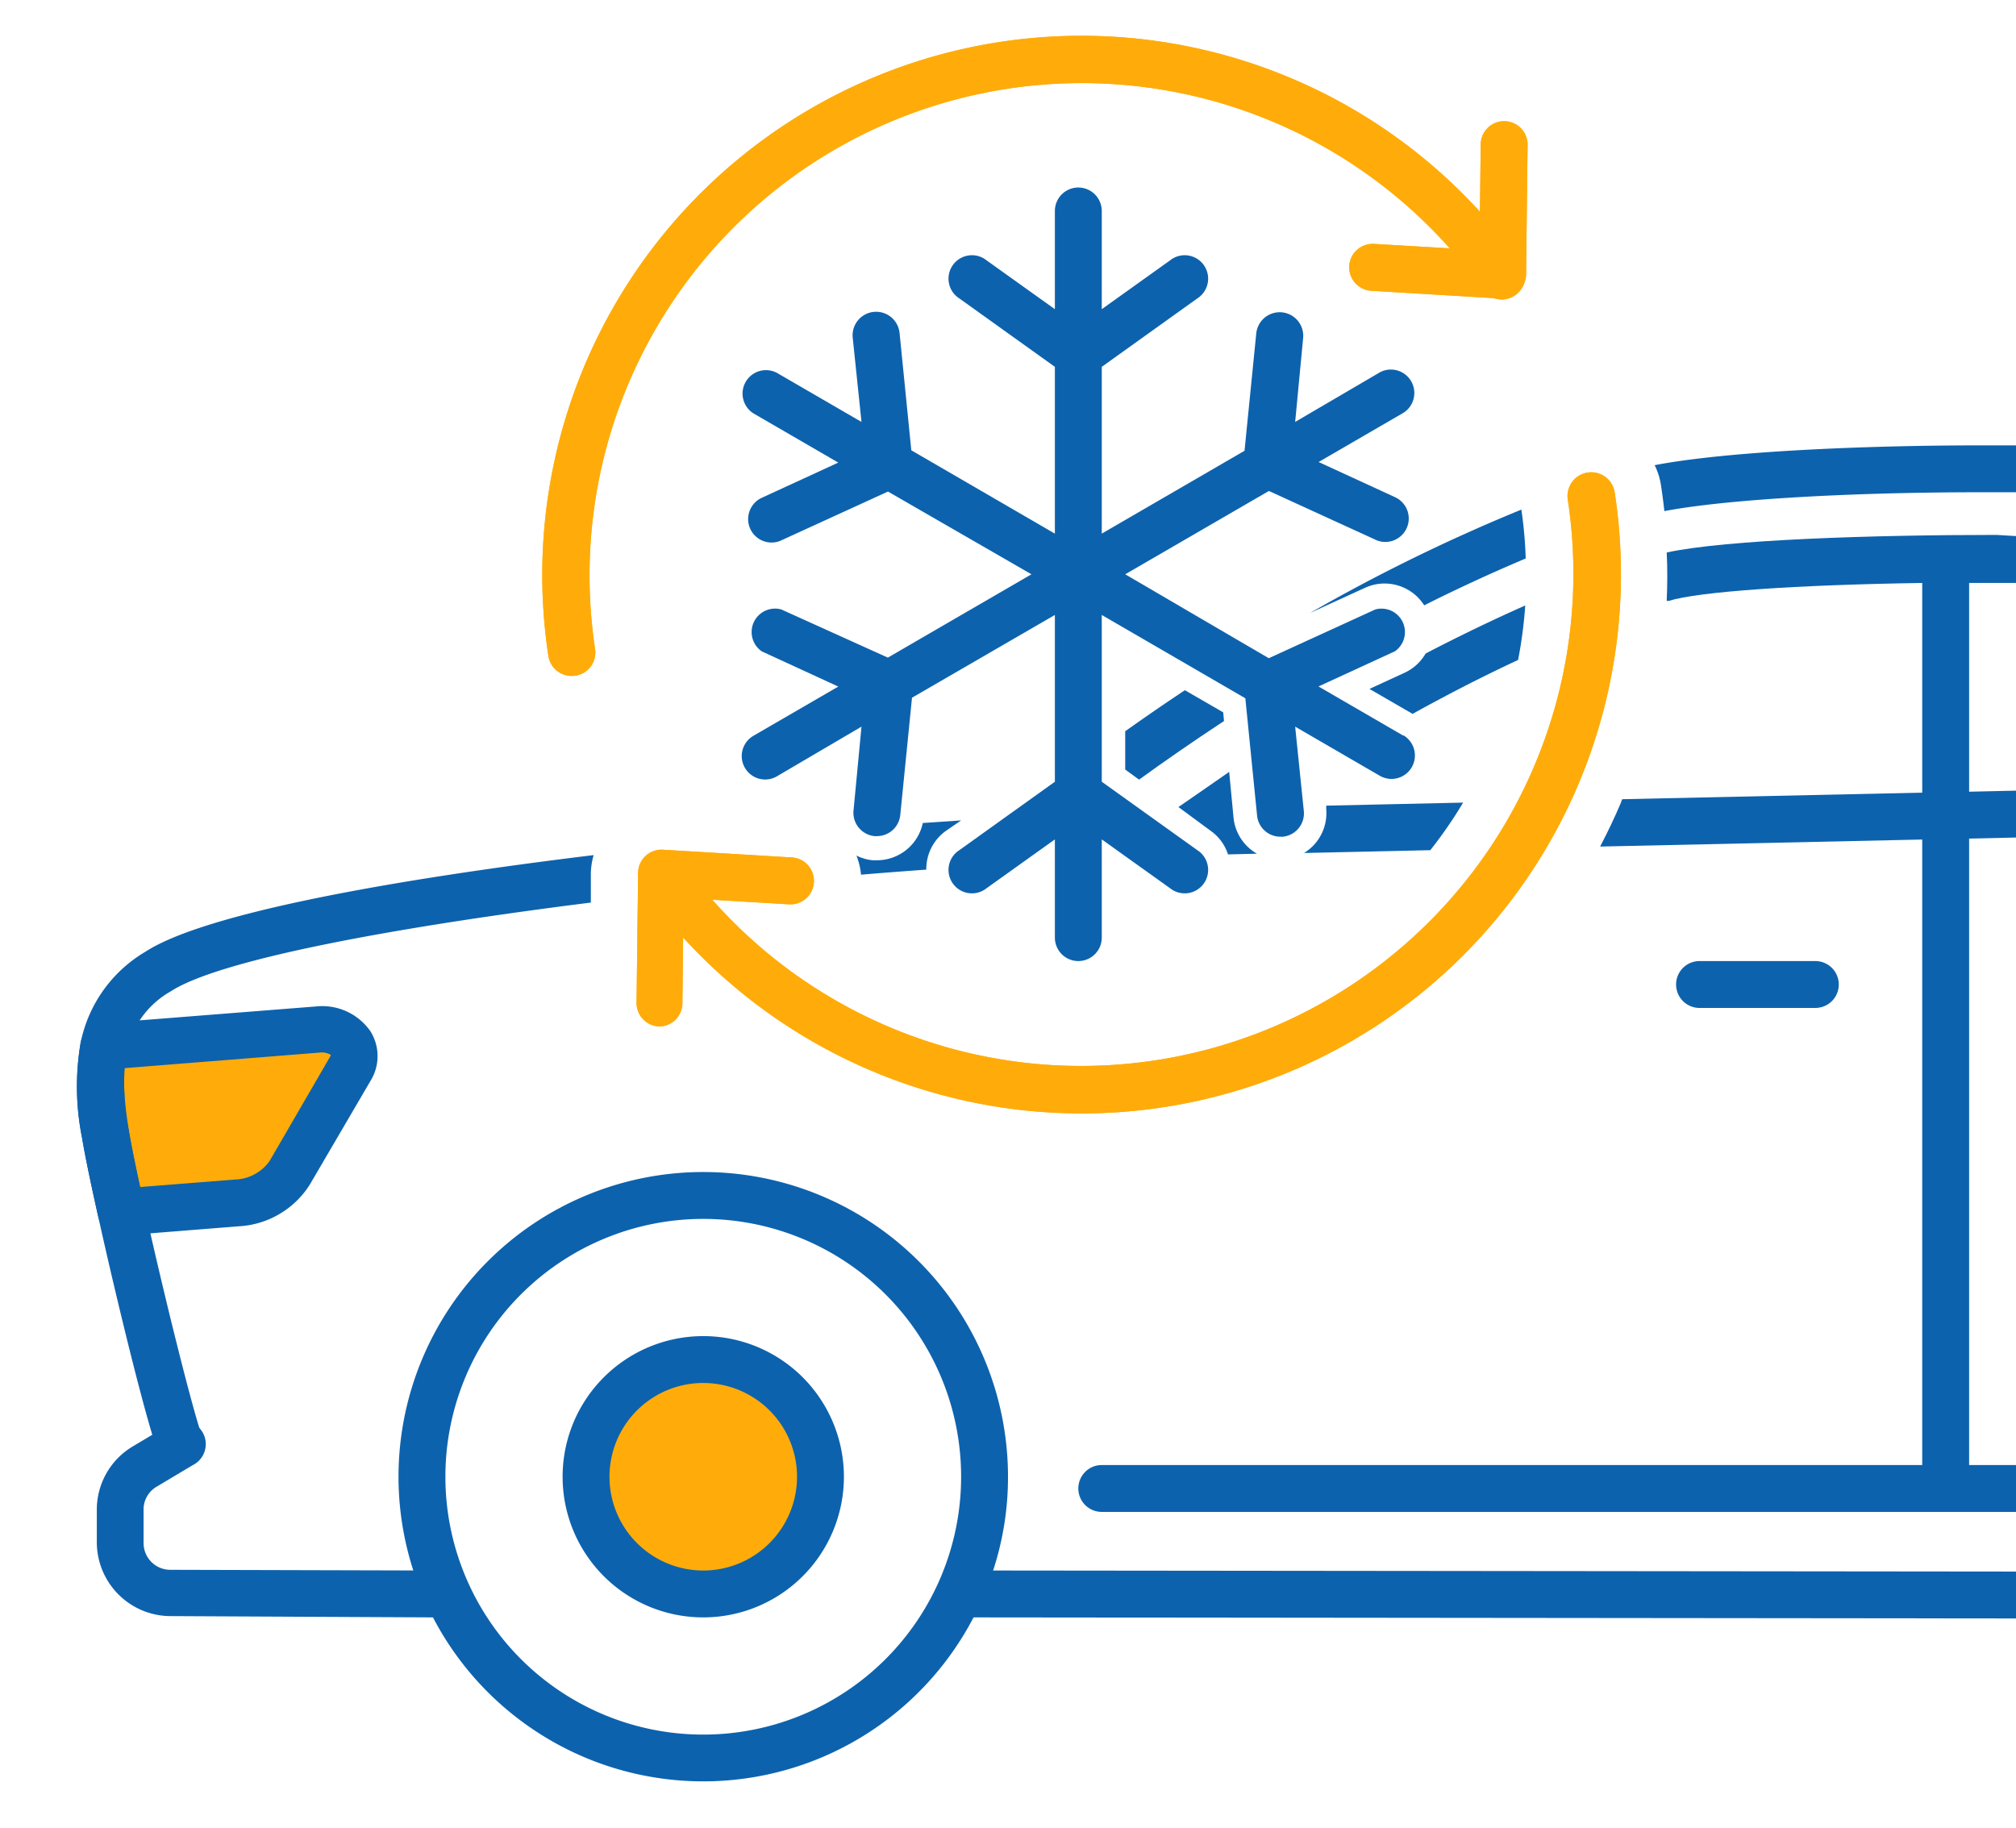 <svg id="icons" xmlns="http://www.w3.org/2000/svg" viewBox="0 0 172 156">
  <defs>
    <style>
      .cls-1 {
        fill: #0d62ad;
      }

      .cls-2 {
        fill: #ffac0a;
      }
    </style>
  </defs>
  <title>Icons TyresSpbRu</title>
  <g>
    <g>
      <g>
        <path class="cls-1" d="M60,100a26,26,0,0,0-26,26,26,26,0,0,0,2.94,12,26,26,0,0,0,46.12,0,24.28,24.28,0,0,0,1.67-4A25.53,25.53,0,0,0,86,126,26,26,0,0,0,60,100Zm0,48a22,22,0,1,1,22-22A22,22,0,0,1,60,148Z"/>
        <g>
          <circle class="cls-2" cx="60" cy="126" r="10"/>
          <path class="cls-1" d="M60,114a12,12,0,1,0,12,12A12,12,0,0,0,60,114Zm0,20a8,8,0,1,1,8-8A8,8,0,0,1,60,134Z"/>
        </g>
      </g>
      <g>
        <path class="cls-1" d="M103.31,70.9a3.94,3.94,0,0,1,1.46,2l2.47-.06a4,4,0,0,1-2-3.09l-.37-3.89c-1.44,1-2.88,2-4.33,3Z"/>
        <path class="cls-1" d="M113.15,68.74l0,.27a4,4,0,0,1-1.89,3.77l10.77-.24a37.42,37.42,0,0,0,2.8-4.06Z"/>
        <path class="cls-1" d="M121.63,55.76a4,4,0,0,1-1.79,1.64l-3,1.38,3.68,2.13q4.59-2.55,9-4.6a38.42,38.42,0,0,0,.61-4.65Q126,53.49,121.63,55.76Z"/>
        <path class="cls-1" d="M168,67.55l4-.09v4l-4,.09-4,.08-27.48.6c.64-1.23,1.24-2.48,1.79-3.78,0-.09.07-.17.1-.26L164,67.63Z"/>
        <path class="cls-1" d="M172,45.74v4h-4c-1.37,0-2.7,0-4,0-10.75.16-19.1.74-21.63,1.53l-.17,0c.06-1.37.07-2.75,0-4.13,5.05-1.1,17.56-1.5,28.14-1.5Z"/>
      </g>
      <path class="cls-1" d="M84.73,134l87.27.09v4L83.06,138H83a2,2,0,0,1,0-4Z"/>
      <path class="cls-1" d="M37,138h0l-22.56-.11a6.31,6.31,0,0,1-6.18-6.27V128.8a6.28,6.28,0,0,1,3.07-5.39l3.09-1.84A2,2,0,1,1,16.46,125l-3.1,1.85a2.25,2.25,0,0,0-1.11,2v2.82a2.28,2.28,0,0,0,2.23,2.27L37,134a2,2,0,0,1,0,4Z"/>
      <path class="cls-1" d="M172,125v4H94a2,2,0,0,1,0-4Z"/>
      <path class="cls-1" d="M154.84,86H145a2,2,0,0,1,0-4h9.88a2,2,0,0,1,0,4Z"/>
      <g>
        <path class="cls-2" d="M29.92,91.13l-5.21,8.92a5.71,5.71,0,0,1-4.49,2.58l-9.84.78C9.73,100.5,9.23,98.07,9,96.76a20.69,20.69,0,0,1-.16-7.44l18.28-1.45C29.4,87.68,30.9,89.43,29.92,91.13Z"/>
        <path class="cls-1" d="M31.61,88A5,5,0,0,0,27,85.87L11.91,87.06l-3.22.26a2,2,0,0,0-1.8,1.59A22.22,22.22,0,0,0,7,97.08c.22,1.34.71,3.75,1.39,6.77a2,2,0,0,0,2,1.56h.16l2.29-.18,7.54-.6a7.65,7.65,0,0,0,6.06-3.57l5.22-8.92h0A4,4,0,0,0,31.61,88ZM20.06,100.64l-8.1.64c-.06-.27-.12-.53-.17-.78-.38-1.77-.66-3.2-.8-4.07-.17-1.05-.29-2-.35-2.84,0-.33-.05-.65-.05-1s0-.33,0-.49,0-.6,0-.88v-.08l16.68-1.33a1.46,1.46,0,0,1,.94.19.46.46,0,0,1,0,.08L23,99.06A3.75,3.75,0,0,1,20.06,100.64Z"/>
      </g>
      <path class="cls-1" d="M166,129a2,2,0,0,1-2-2V48a2,2,0,0,1,4,0v79A2,2,0,0,1,166,129Z"/>
      <g>
        <path class="cls-1" d="M97.18,66.52c2.1-1.52,4.53-3.21,7.25-5l-.07-.74-3.27-1.89c-1.84,1.22-3.54,2.4-5.09,3.5v3.27Z"/>
        <path class="cls-1" d="M111.77,52.3l4.74-2.17a4,4,0,0,1,5,1.52c2.78-1.4,5.68-2.74,8.66-4a36.48,36.48,0,0,0-.37-4.17A151.11,151.11,0,0,0,111.77,52.3Z"/>
        <path class="cls-1" d="M80.69,70.9,82,70l-3.27.22a4,4,0,0,1-3.89,3.18l-.38,0A3.89,3.89,0,0,1,73.07,73a5.89,5.89,0,0,1,.39,1.63q2.85-.24,5.57-.43A4,4,0,0,1,80.69,70.9Z"/>
        <path class="cls-1" d="M12.33,103c-.65-2.91-1.14-5.3-1.34-6.55a18.41,18.41,0,0,1-.18-6.71,7.69,7.69,0,0,1,3.75-5.15c4.19-2.73,19.22-5.49,35.85-7.58l0-2.23a5.92,5.92,0,0,1,.24-1.82C33.89,75,17.51,77.87,12.38,81.22a11.69,11.69,0,0,0-5.49,7.69A22.22,22.22,0,0,0,7,97.08c.22,1.34.71,3.75,1.39,6.77,1.51,6.84,4.14,17.66,5.14,20.17a2,2,0,0,0,3.72-1.47C16.48,120.51,14,110.54,12.33,103Z"/>
        <path class="cls-1" d="M169,38h3v4h-3c-11.75,0-22.07.66-27,1.61-.08-.74-.18-1.47-.29-2.21a5.79,5.79,0,0,0-.54-1.71C147.33,38.5,159.16,38,169,38Z"/>
      </g>
    </g>
    <g>
      <g>
        <g>
          <g>
            <path class="cls-2" d="M48.79,57.67a2,2,0,0,1-2-1.69,46,46,0,0,1,82.91-33.66,2,2,0,1,1-3.26,2.31A42,42,0,0,0,50.77,55.37a2,2,0,0,1-1.67,2.28A1.67,1.67,0,0,1,48.79,57.67Z"/>
            <path class="cls-2" d="M128.09,25.47H128l-11-.66a2,2,0,0,1,.23-4l9,.53.1-9a2,2,0,0,1,2-2h0a2,2,0,0,1,2,2l-.13,11.08a2,2,0,0,1-.64,1.44A2,2,0,0,1,128.09,25.47Z"/>
          </g>
          <g>
            <path class="cls-2" d="M48.79,57.67a2,2,0,0,1-2-1.69,46,46,0,0,1,82.91-33.66,2,2,0,1,1-3.26,2.31A42,42,0,0,0,50.77,55.37a2,2,0,0,1-1.67,2.28A1.67,1.67,0,0,1,48.79,57.67Z"/>
            <path class="cls-2" d="M128.09,25.47H128l-11-.66a2,2,0,0,1,.23-4l9,.53.1-9a2,2,0,0,1,2-2h0a2,2,0,0,1,2,2l-.13,11.08a2,2,0,0,1-.64,1.44A2,2,0,0,1,128.09,25.47Z"/>
          </g>
        </g>
        <g>
          <g>
            <path class="cls-2" d="M92.2,95A46,46,0,0,1,54.8,75.67a2,2,0,0,1,3.26-2.31,42,42,0,0,0,75.7-30.73,2,2,0,0,1,4-.62A46,46,0,0,1,92.2,95Z"/>
            <path class="cls-2" d="M56.31,87.58h0a2,2,0,0,1-2-2l.13-11.08a2,2,0,0,1,2.12-2l11,.66a2,2,0,1,1-.24,4l-9-.54-.1,9A2,2,0,0,1,56.31,87.58Z"/>
          </g>
          <g>
            <path class="cls-2" d="M92.2,95A46,46,0,0,1,54.8,75.67a2,2,0,0,1,3.26-2.31,42,42,0,0,0,75.7-30.73,2,2,0,0,1,4-.62A46,46,0,0,1,92.2,95Z"/>
            <path class="cls-2" d="M56.31,87.58h0a2,2,0,0,1-2-2l.13-11.08a2,2,0,0,1,2.12-2l11,.66a2,2,0,1,1-.24,4l-9-.54-.1,9A2,2,0,0,1,56.31,87.58Z"/>
          </g>
        </g>
      </g>
      <path class="cls-1" d="M119.73,62.77l-7.24-4.2,6.52-3A2,2,0,0,0,117.34,52l-9.09,4.16L96,49l12.26-7.11,9.09,4.16a1.9,1.9,0,0,0,.83.19,2,2,0,0,0,.84-3.82l-6.52-3,7.24-4.2a2,2,0,0,0-2-3.46L110.5,36l.68-7.16a2,2,0,0,0-4-.38l-1,10L94,45.53V31.3l8.14-5.83a2,2,0,1,0-2.32-3.25L94,26.38V18a2,2,0,0,0-4,0v8.38l-5.82-4.16a2,2,0,1,0-2.32,3.25L90,31.3V45.53L77.75,38.42l-1-10a2,2,0,0,0-4,.38L73.5,36l-7.22-4.19a2,2,0,0,0-2,3.46l7.24,4.2-6.52,3a2,2,0,0,0,.84,3.82,1.9,1.9,0,0,0,.83-.19l9.09-4.16L88,49,75.75,56.11,66.66,52A2,2,0,0,0,65,55.58l6.52,3-7.24,4.2a2,2,0,0,0,1,3.73,2,2,0,0,0,1-.27L73.5,62l-.68,7.16a2,2,0,0,0,1.8,2.18h.19a2,2,0,0,0,2-1.81l1-10L90,52.47V66.7l-8.14,5.83a2,2,0,1,0,2.32,3.25L90,71.62V80a2,2,0,0,0,4,0V71.62l5.82,4.16a2,2,0,1,0,2.32-3.25L94,66.7V52.47l12.25,7.11,1,10a2,2,0,0,0,2,1.81h.19a2,2,0,0,0,1.8-2.18L110.5,62l7.22,4.19a2,2,0,0,0,1,.27,2,2,0,0,0,1-3.73Z"/>
    </g>
  </g>
</svg>
